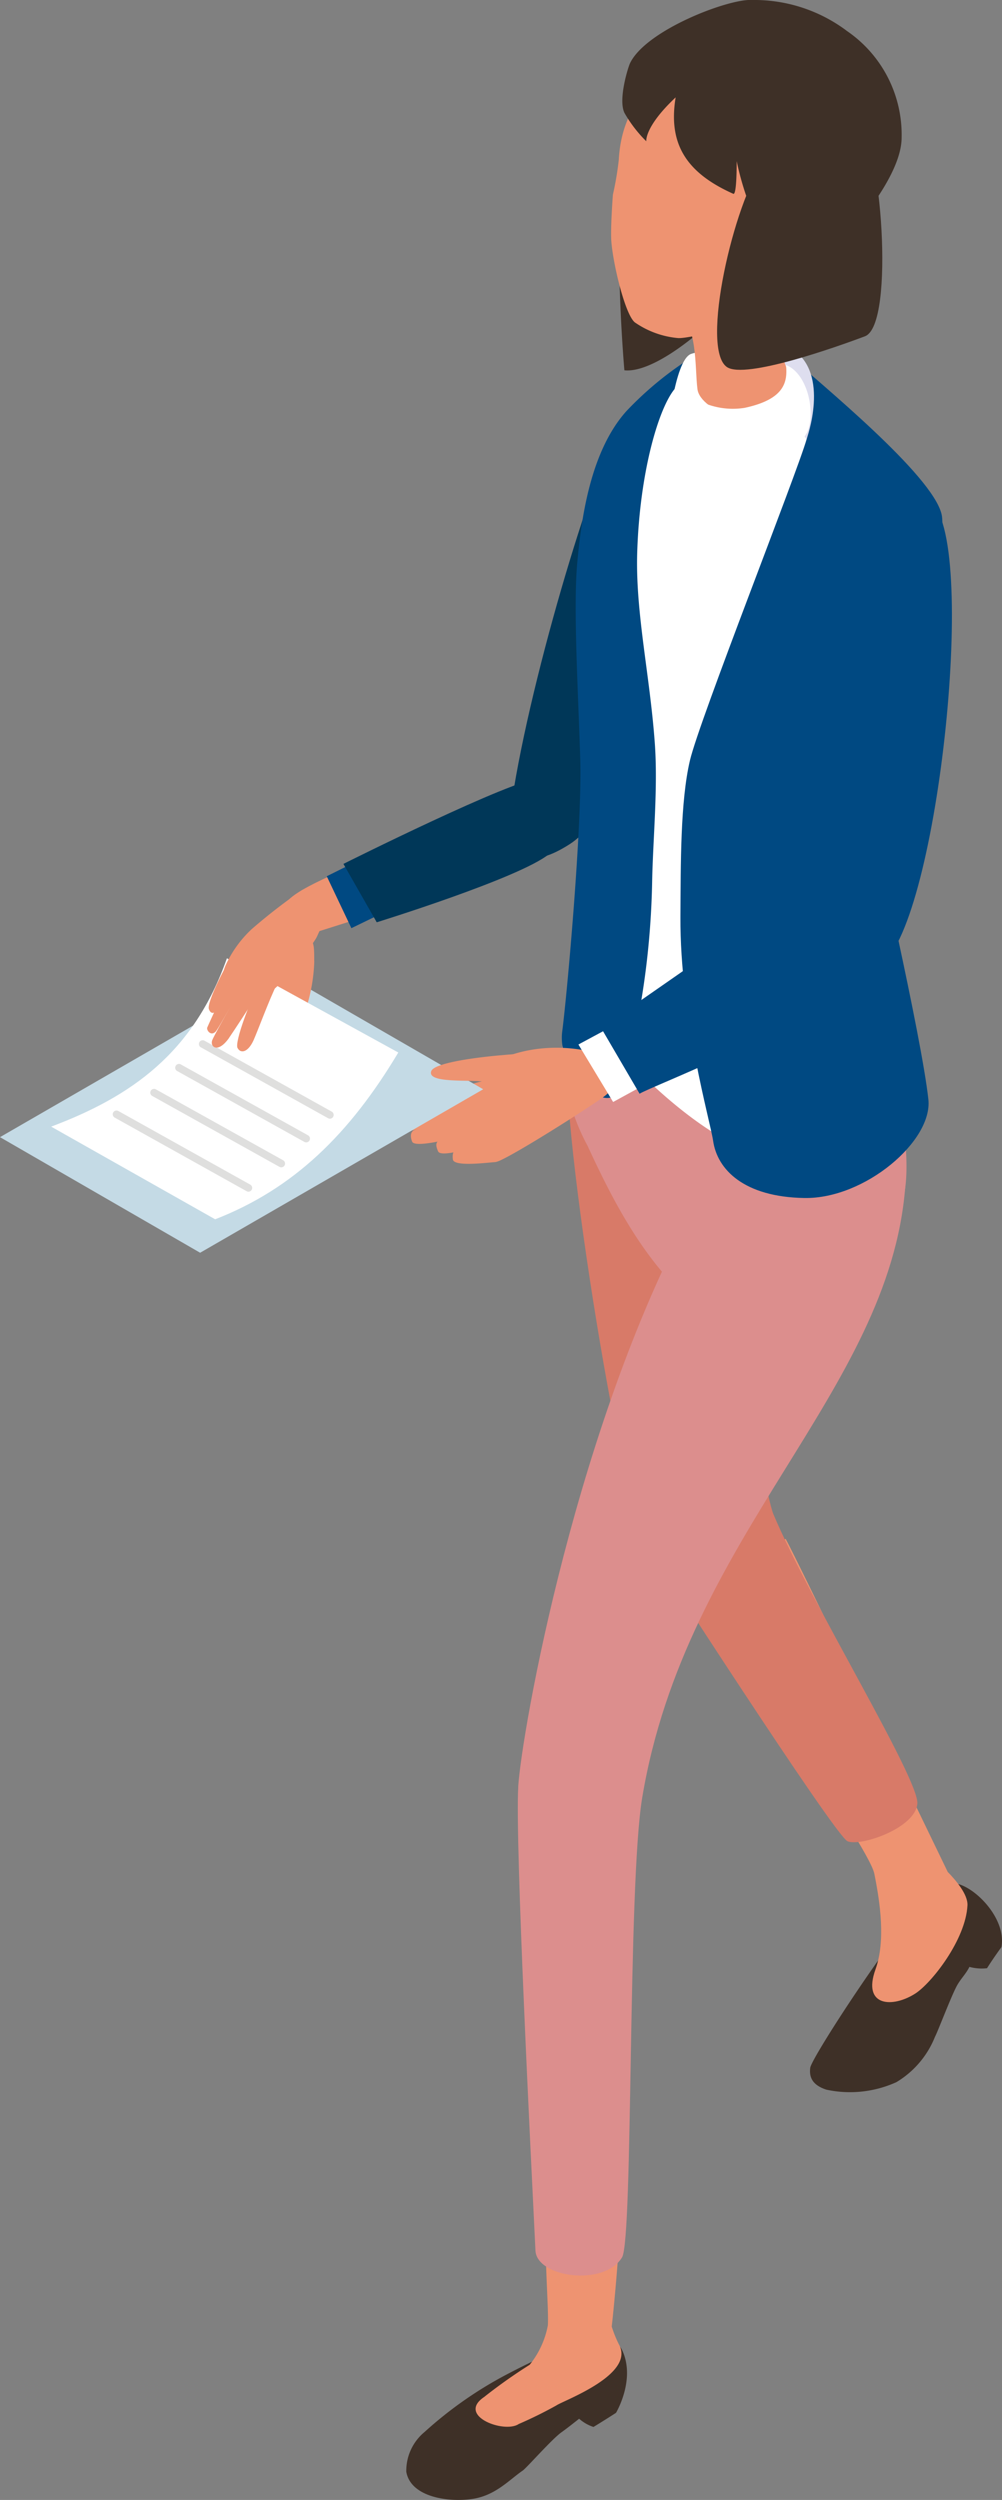 <svg data-name="グループ 6187" xmlns="http://www.w3.org/2000/svg" width="68.277" height="170.28"><rect width="100%" height="100%" fill="#808080" stroke="none"/><defs><clipPath id="a"><path data-name="長方形 2333" fill="none" d="M0 0h68.277v170.28H0z"/></clipPath></defs><g data-name="グループ 6186" clip-path="url(#a)"><path data-name="パス 26157" d="M42.624 28.394c1.383-1.33-.96 12.931-.481 14.117.783 1.939.786 12.35-3.314 14.982-5.427 3.483-3.817-3.752-3.817-3.752 1.488-9.027 6.1-23.894 7.613-25.347" fill="#003758"/><path data-name="パス 26158" d="M68.239 132.617c.325-1.789-1.5-3.8-2.828-4.254-1.309-.442-2.12.658-2.7 1.358-2.913 3.512-7.419 10.506-7.5 11.12s.117 1.174 1.1 1.493a7.665 7.665 0 004.771-.512 6.342 6.342 0 002.633-3.1c.168-.3 1.057-2.643 1.464-3.422.263-.5.645-.848.877-1.33a3.169 3.169 0 001.2.092c.454-.722.989-1.448.989-1.448" fill="#3e3027"/><path data-name="パス 26159" d="M59.574 127.613c-.407-2-11.34-17.266-11.856-18.174l5.816-4.627c.851 1.555 8.973 18.417 11.044 22.69.526.537 1.383 1.523 1.346 2.277-.12 2.348-2.445 5.286-3.543 6-1.55 1-3.64.91-2.725-1.635.694-1.931.325-4.527-.081-6.526" fill="#ee9371"/><path data-name="パス 26160" d="M48.109 78.099s3.8 23.153 4.59 25.034c2.5 5.947 9.957 18.054 9.809 19.728s-3.883 2.928-4.755 2.554-13.827-20.495-13.827-20.495c-1.8-3.212-6.5-32.957-4.98-33.746 4.229-2.2 9.168 6.927 9.168 6.927" fill="#d87a68"/><path data-name="パス 26161" d="M41.976 164.345s1.356-2.262.42-4.263-6.391.879-7.871 1.651a27 27 0 00-5.6 3.922 3.424 3.424 0 00-1.24 2.707c.311 1.76 2.956 2.1 4.566 1.839 1.541-.252 2.457-1.3 3.368-1.922.265-.18 1.98-2.139 2.644-2.612.427-.306.813-.617 1.2-.919a2.788 2.788 0 00.976.56c.677-.407 1.539-.964 1.539-.964" fill="#3e3027"/><path data-name="パス 26162" d="M33.027 163.237a35.75 35.75 0 013.065-2.164 6.03 6.03 0 001.239-2.684c.061-1.069-.168-3.568-.168-6.831 0-6.806 5.271-6.147 5.032.741-.057 1.615-.385 5.115-.512 6.168a8.147 8.147 0 00.481 1.2c1.185 2.068-3.795 3.848-4.256 4.177a28.542 28.542 0 01-2.561 1.263c-.982.668-4.3-.569-2.321-1.864" fill="#ee9371"/><path data-name="パス 26163" d="M35.311 121.706c.227-3.673 3.975-25.117 12.251-39.949-.651-.446 14.122-.908 14.122-.908-1.1 14.006-14.943 23.685-17.924 41.6-.995 5.974-.607 30.064-1.374 31.31-1.235 2.011-5.816 1.362-5.9-.468-.3-6.216-1.4-27.918-1.171-31.591" fill="#dc8e8d"/><path data-name="パス 26164" d="M38.323 71.256a14.19 14.19 0 001.708 6.778c1.825 3.935 4.466 9.283 9 12.03 1.674 1.015 3.9.547 5.616-.4s4.229-1.512 6.714-7.462c1.295-3.1-.843-11.5-1.549-12.509-1.718-2.44-9.759 2.781-12.315.407-1.45-1.345-9.319-2.241-9.167 1.153" fill="#dc8e8d"/><path data-name="パス 26165" d="M61.292 32.951a18.9 18.9 0 00-9.471-8.3c-5.078-1.876-11.142 6.164-11.349 8.416-.294 3.184-1.181 6.618-.918 9.578s2.286 4.554 2.615 7.373c.527 4.514-.455 6.132-.657 6.917-1.669 6.484-2.245 7.98-1.545 11.072s9.215 11.022 12.661 10.582 7.869-1.071 9.126-2.765-3.646-15.488-4.042-18.52c-.538-4.11 10.491-13.058 3.578-24.357" fill="#fff"/><path data-name="パス 26166" d="M48.536 23.522a23.158 23.158 0 00-5.851 4.48c-2.458 2.74-3.075 7.306-3.352 10.356-.281 3.1.081 9.055.207 13.413.131 4.479-.886 15.832-1.23 18.492s2.765 5.577 3.8 4.148c.259-.359 2.178-6.142 2.328-14.36.053-2.889.407-6.425.176-9.5-.341-4.631-1.313-8.821-1.195-12.876.185-6.305 1.876-11.216 3.072-11.586 1.594-.493 2.047-2.565 2.047-2.565" fill="#004982"/><path data-name="パス 26167" d="M64.16 35.025c-.643-2.7-8.234-8.86-10.555-10.955 0 0 1.966 3.716 1.361 5.838-.671 2.352-7.3 19.106-7.954 21.89s-.626 7.043-.647 10.662c-.037 6.8 2.046 13.96 2.227 15.24.278 1.968 2.108 3.833 6.223 3.9s8.752-3.891 8.445-6.717c-.47-4.327-3.782-18.668-3.782-18.668s5.325-18.493 4.682-21.19" fill="#004982"/><path data-name="パス 26168" d="M47.09 24.106c-1.173.431-1.647 5.81-1.647 5.81l5.092 1.722s3.721-5.232 3.277-6.813c-.311-1.1-5.55-1.149-6.722-.718" fill="#fff"/><path data-name="パス 26169" d="M53.991 23.785c-2.6-1.665-4.229.207-4.229.207.367.01 5.2 5.917 5.2 5.917s1.632-4.458-.976-6.123" fill="#dedeef"/><path data-name="パス 26170" d="M43.282 7.744a5.342 5.342 0 015.432-3.117s3.178 12.917 2.54 14.017c-1.338 2.3-6.225 6.831-8.708 6.579 0 0-1.187-13.409.736-17.481" fill="#3e3027"/><path data-name="パス 26171" d="M45.968 20.717c1.632 1.452 1.357 4.244 1.557 5.79s4.318 2.968 5.636 1.6c2.6-2.692-1.038-1.22.155-9.289.581-3.935-7.707 1.574-7.347 1.9" fill="#ee9371"/><path data-name="パス 26172" d="M46.243 23.031a6.112 6.112 0 01-2.991-1.077c-.664-.557-1.477-3.96-1.595-5.515-.067-.885.106-3.179.106-3.179a21.255 21.255 0 00.4-2.358c.325-6.117 6-7.915 11.011-5.454 6.37 3.129 3.19 6.934.952 11.477-.316.641-.972 3.573-1.642 4.282s-5.492 1.865-6.243 1.821" fill="#ee9371"/><path data-name="パス 26173" d="M57.682 2.087A10.507 10.507 0 0051.238 0c-1.558-.106-7.223 2.038-8.309 4.31-.133.277-.819 2.474-.377 3.382a8.939 8.939 0 001.487 1.932s-.143-.976 2-2.991c-.5 3.054.607 5.088 3.929 6.568.25.111.229-2.227.229-2.227a20.015 20.015 0 00.651 2.367c.777.368 2.114.037 3.061.307 0 0 .2 5.132.006 6.381 0 0 7.524-6.7 7.523-10.667a8.563 8.563 0 00-3.763-7.276" fill="#3e3027"/><path data-name="パス 26174" d="M58.587 9.135s-4.722-.613-6.548 1.87c-2.033 2.765-4.349 12.764-2.5 14 1.252.835 7.519-1.389 9.4-2.1 2.12-.8 1-13.885-.346-13.769" fill="#3e3027"/><path data-name="パス 26175" d="M53.56 24.864c.106 1.105-.042 2.323-2.824 2.917a5.117 5.117 0 01-2.671-.292l-.425.976 3.932 5.786a37.252 37.252 0 003.43-4.81c.605-1.369.013-4.02-1.443-4.576" fill="#fff"/><path data-name="パス 26176" d="M54.436 63.963s.875 1.87 4.9 1.99 7.187-26.181 4.575-31.111c-.459-.867-2.813 2.825-3.8 3.446S54.43 63.964 54.43 63.964" fill="#004982"/><path data-name="パス 26177" d="M26.584 76.331c.287-.016 4.379-2.373 6.48-2.719 0 0 .171 2.051-.071 2.125-.877.267-6.04 1.716-6.605 1.426-.284-.146-.4-.8.2-.833" fill="#ee9371"/><path data-name="パス 26178" d="M28.083 77.758c-.081-.207-.176-.569.093-.76a24.718 24.718 0 013.436-.91c1.28-.3 1.74-.4 1.74-.4l.427 1.195c-.333.046-2.665.575-2.665.575s-2.846.781-3.032.3" fill="#ee9371"/><path data-name="パス 26179" d="M29.849 78.418c-.081-.207-.233-.536.037-.726.372-.263 1.095-.351 1.489-.581a15.282 15.282 0 011.718-.529c1.28-.3 1.205.911.293 1.211s-3.348 1.1-3.535.625" fill="#ee9371"/><path data-name="パス 26180" d="M30.86 78.971c-.029-.22-.036-.6.271-.716.424-.168 1.147-.081 1.585-.21a15.022 15.022 0 011.793-.1c1.315.011-.278 1.178-.791 1.211s-2.79.331-2.858-.181" fill="#ee9371"/><path data-name="パス 26181" d="M30.8 77.393a5.187 5.187 0 01-.284-2.336 4.319 4.319 0 002.481-1.353c.52-.549.658-1.454 1.789-1.839 3.665-1.247 7.645.129 7.344.966s-.046 1.243-1.23 2.045c-2.475 1.678-7.2 4.584-7.039 4.183-.144.2-2.618-.625-3.064-1.666" fill="#ee9371"/><path data-name="パス 26182" d="M44.73 73.447l-2.951 1.613-2.366-3.915 2.985-1.605z" fill="#fff"/><path data-name="パス 26183" d="M54.208 60.808L40.963 70.02l2.619 4.478c.626-.435 11.425-4.527 16.509-8.694 1.3-1.066-2.367-7.4-5.886-5" fill="#004982"/><path data-name="パス 26184" d="M12.677 72.47l8.585 4.956.293-.168-8.585-4.961z" fill="#a2b8df"/><path data-name="パス 26185" d="M11.49 73.118l8.585 4.956.294-.169-8.585-4.956z" fill="#a2b8df"/><path data-name="パス 26186" d="M10.197 73.818l8.585 4.956.293-.168-8.585-4.957z" fill="#a2b8df"/><path data-name="パス 26187" d="M9.012 74.463l8.585 4.957.293-.169-8.585-4.957z" fill="#a2b8df"/><path data-name="パス 26188" d="M7.936 75.244l8.585 4.956.293-.169-8.585-4.956z" fill="#a2b8df"/><path data-name="パス 26189" d="M6.75 75.889l8.585 4.956.293-.169-8.587-4.95z" fill="#a2b8df"/><path data-name="パス 26190" d="M0 77.455l13.637 7.874 19.288-11.136-13.638-7.874z" fill="#c4dae5"/><path data-name="パス 26191" d="M21.416 65.472a11.672 11.672 0 01-.6 3.344c-.3.5-.157.956-.417 1.525-.462.188-.917-.669-.773-1.27s-1.482-2.154-1.369-3.057c.182-1.455 2.257-2.024 2.654-2.04.5-.021.5.488.5 1.5" fill="#ee9371"/><path data-name="パス 26192" d="M3.488 76.739l11.173 6.311c5.346-2.079 9.157-5.8 12.479-11.36l-11.678-6.418c-2.277 6.476-6.554 9.426-11.974 11.467" fill="#fff"/><path data-name="パス 26193" d="M16.929 81.17a.257.257 0 00.124-.481L8.06 75.671a.257.257 0 00-.25.449l8.994 5.017a.258.258 0 00.125.032" fill="#dfdfde"/><path data-name="パス 26194" d="M19.169 79.511a.257.257 0 00.124-.481l-8.663-4.826a.257.257 0 10-.265.441l.015.008 8.663 4.826a.255.255 0 00.124.032" fill="#dfdfde"/><path data-name="パス 26195" d="M20.866 77.812a.257.257 0 00.125-.481l-8.663-4.826a.257.257 0 10-.265.441l.015.008 8.663 4.826a.257.257 0 00.124.032" fill="#dfdfde"/><path data-name="パス 26196" d="M22.482 76.198a.257.257 0 00.124-.481l-8.663-4.826a.257.257 0 10-.265.441l.015.008 8.663 4.826a.255.255 0 00.124.032" fill="#dfdfde"/><path data-name="パス 26197" d="M38.452 71.789c-.548-.29-8.729.2-9.068 1.172s3.508.451 3.966.823c.556.45-.427 1.4.249 1.482s5.918-2.911 4.854-3.477" fill="#ee9371"/><path data-name="パス 26198" d="M20.55 60.648c.869-.506.959.781 1.294 1.422s-.019 1.207-.252 1.736-2.771 3.687-3.055 3.631c-.865-.169-4.161.435-3.139-1.743a7.83 7.83 0 011.755-2.41 39.256 39.256 0 013.4-2.636" fill="#ee9371"/><path data-name="パス 26199" d="M25.468 58.448l2.033 3.16-5.79 1.831-2.03-2.16c1.067-1.1 5.79-2.834 5.79-2.834" fill="#ee9371"/><path data-name="パス 26200" d="M25.055 58.296l1.777 3.525-2.888 1.4-1.678-3.537z" fill="#004982"/><path data-name="パス 26201" d="M14.666 70.296c.178-.163.749-1.289 1.344-2.18.458-.685.976-1.174 1.067-1.327.188-.316.417-.667.58-1 .075-.687-.674-.961-1.274-.468-.285.349-2.2 4.5-2.262 4.67s.229.592.545.3" fill="#ee9371"/><path data-name="パス 26202" d="M15.004 68.668c.316-.289 2.2-3.155 2.412-3.508.188-.316.417-.667.58-1 .075-.687-1.59.534-2.191 1.027-.407.462-1.728 3.117-1.574 3.541.168.464.458.225.774-.063" fill="#ee9371"/><path data-name="パス 26203" d="M15.606 70.695c.286-.407 1.587-2.4 1.8-2.751.189-.316.417-.667.58-1 .075-.686-.365-1.08-.966-.588-.285.349-2.388 4.066-2.556 4.488-.177.441.366.955 1.147-.15" fill="#ee9371"/><path data-name="パス 26204" d="M17.354 70.678c.372-.881 1.23-3.222 1.756-4.1.081-1.09-.69-.989-1.473.528-.55.934-1.667 3.871-1.451 4.276.237.443.795.264 1.168-.708" fill="#ee9371"/><path data-name="パス 26205" d="M36.753 53.04c1.664.041 2.667 3.508.651 5.14s-11.733 4.64-11.733 4.64l-2.27-3.977s11.693-5.849 13.356-5.807" fill="#003758"/></g></svg>